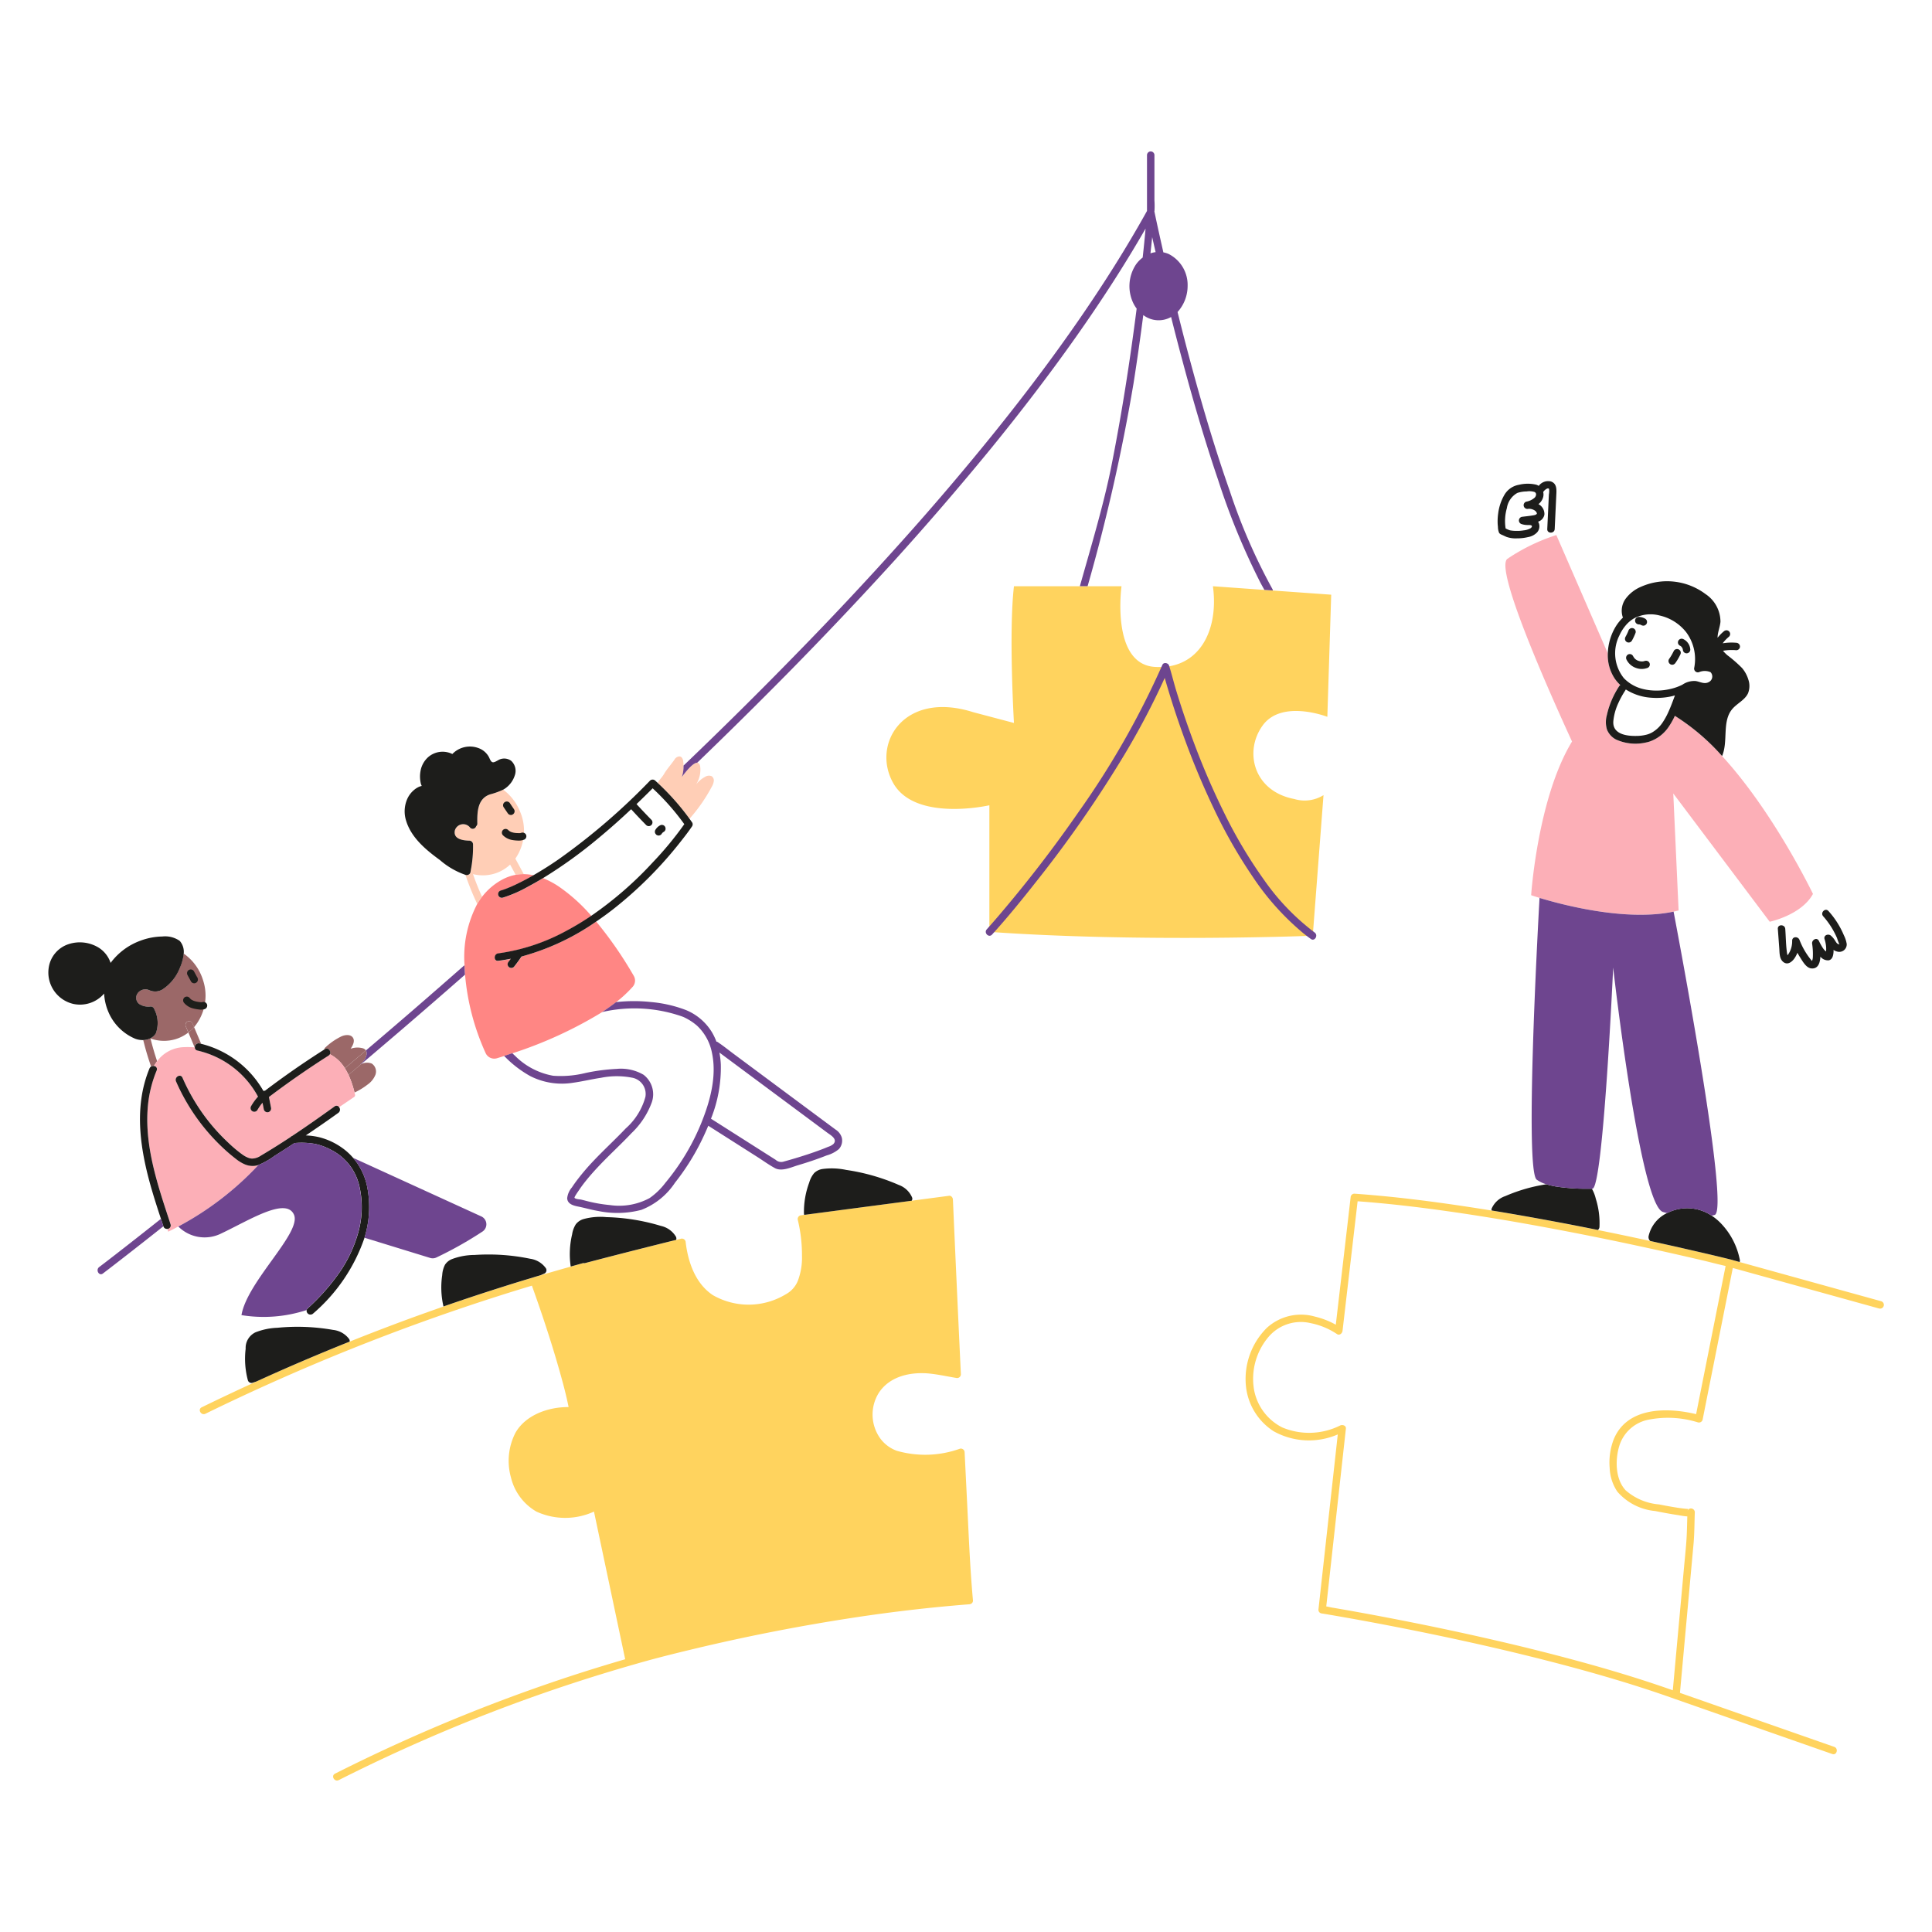 <svg xmlns="http://www.w3.org/2000/svg" viewBox="0 0 800 800"><g transform="matrix(4,0,0,4,0,0)"><defs><style>.b{fill:#9b6868}.c{fill:#fcafb7}.d{fill:#ff8684}.g{fill:#1d1d1b}.h{fill:#6e458f}</style></defs><path d="M53.831 84a5.3 5.3 0 0 0-1.739-2.252 7.578 7.578 0 0 1-1.352.487c-1.313.433-1.348 1.84-1.325 3.013a.35.35 0 0 1-.124.286.366.366 0 0 1-.62.148.9.9 0 0 0-1.586.3c-.175.9.846 1.028 1.5 1.046a.392.392 0 0 1 .385.385 12.727 12.727 0 0 1-.242 2.733c-.011.056-.018.112-.03.167a.3.3 0 0 1-.032.085.406.406 0 0 1-.441.184l-.037-.01v.019a29.107 29.107 0 0 0 1.2 2.956l.01.014a7.1 7.1 0 0 1 .5-.737q-.521-1.146-.934-2.337a4.16 4.16 0 0 0 2.6-.182 4.066 4.066 0 0 0 1.243-.806l.361.665.212.392a4.464 4.464 0 0 1 .837-.071l-.323-.6-.544-1A5.063 5.063 0 0 0 53.831 84zm19.836-3.651a.721.721 0 0 0-.675.071 2.823 2.823 0 0 0-.94.8 2.887 2.887 0 0 0 .453-1.618c-.013-.47-.143-.646-.33-.647-.487 0-1.365 1.177-1.586 1.475a3.56 3.56 0 0 0 .173-1.181 3.431 3.431 0 0 0-.034-.419.717.717 0 0 0-.183-.442c-.208-.188-.551-.028-.7.207-.3.461-.815 1.033-1.073 1.476s-.49.612-.689.968a25.647 25.647 0 0 1 3.253 3.661.116.116 0 0 0 .069 0 .21.21 0 0 0 .085-.069 17.07 17.07 0 0 0 2.2-3.2 1.485 1.485 0 0 0 .2-.559.544.544 0 0 0-.223-.523z" style="fill:#ffceb6"></path><path class="b" d="M36.7 113.1a7.049 7.049 0 0 0 1.334-.813 2.27 2.27 0 0 0 .828-1.021.985.985 0 0 0-.38-1.167 1.365 1.365 0 0 0-1.072.043l-1.331 1.126a10.176 10.176 0 0 1 .621 1.832zm-2.555-3.969a3.928 3.928 0 0 1 1.554 1.454q1.1-.924 2.186-1.852a.676.676 0 0 0-.419-.238 2.079 2.079 0 0 0-1.166.07c.228-.343.459-.792.238-1.139-.231-.363-.779-.318-1.176-.15a6.625 6.625 0 0 0-1.639 1.117.517.517 0 0 0-.177.266l.076-.049c.356-.227.687.219.523.521z"></path><path class="b" d="M37.929 109.244a.639.639 0 0 0-.038-.5l-.006-.008q-1.092.928-2.186 1.852a6.272 6.272 0 0 1 .376.687q.666-.561 1.331-1.126l-.115.04a1.7 1.7 0 0 0 .638-.945zm-21.996 1.106a5.06 5.06 0 0 1 .333-.493q-.393-1.161-.684-2.352l-.034-.011a1.749 1.749 0 0 1-.719.174 28.4 28.4 0 0 0 .813 2.739.446.446 0 0 1 .291-.057z"></path><path class="b" d="M16.792 102.442a1.475 1.475 0 0 1-1.318.074.988.988 0 0 0-1.239.323.807.807 0 0 0 .162 1.086 1.754 1.754 0 0 0 1.2.266.4.4 0 0 1 .372.283 3.114 3.114 0 0 1 .153 2.514 1.384 1.384 0 0 1-.55.492l.006.025a4.172 4.172 0 0 0 2.6.067 4.077 4.077 0 0 0 1.318-.685l-.252-.595a.4.4 0 0 1 .138-.527.388.388 0 0 1 .527.138l.181.429a5.066 5.066 0 0 0 .944-4.815 5.242 5.242 0 0 0-2.028-2.809 4.75 4.75 0 0 1-.408 1.509 4.7 4.7 0 0 1-1.806 2.225z"></path><path class="b" d="m15.548 107.494.034.011-.006-.025zm3.952-.607.31.731.27.639.072.169h.01a.4.4 0 0 1 .479-.416c.062.014.123.032.184.047l-.3-.706-.432-1.02a4.278 4.278 0 0 1-.593.556z"></path><path class="b" d="M19.39 105.765a.4.4 0 0 0-.138.527l.252.595a4.278 4.278 0 0 0 .594-.555l-.181-.429a.388.388 0 0 0-.527-.138z"></path><path class="c" d="M178.266 78.262a22.649 22.649 0 0 0-4.889-4.161 7.53 7.53 0 0 1-.613 1.1 3.922 3.922 0 0 1-2.023 1.57 3.069 3.069 0 0 1-.317.082 4.872 4.872 0 0 1-3.154-.308 2.016 2.016 0 0 1-.87-.906c-.017-.038-.035-.075-.049-.114a2.671 2.671 0 0 1-.014-1.491 8.265 8.265 0 0 1 .268-.953 9.206 9.206 0 0 1 1.005-2.042.4.4 0 0 1 .124-.122 4.162 4.162 0 0 1-.572-.657 4.359 4.359 0 0 1-.723-2.627l-5.327-12.243a19.827 19.827 0 0 0-5.076 2.465c-1.3 1.054 4.136 13.32 6.7 18.907-3.568 5.861-4.232 15.91-4.232 15.91s.315.109.864.276c2.332.707 8.922 2.464 13.877 1.422.177-.037.351-.076.523-.12l-.551-12.109 9.983 13.278s3.287-.69 4.478-2.881c-.004 0-4.015-8.394-9.412-14.276z"></path><path class="d" d="M169.156 68.088v.005c-.011-.023-.034-.046 0-.005z"></path><path class="c" d="M36.7 113.1a10.176 10.176 0 0 0-.621-1.832 6.272 6.272 0 0 0-.376-.687 3.928 3.928 0 0 0-1.554-1.454.328.328 0 0 1-.049.07.422.422 0 0 1-.086.074q-3.174 2.014-6.174 4.286l.215 1.093a.394.394 0 0 1-.269.473.387.387 0 0 1-.473-.269l-.137-.7c-.049.057-.1.114-.144.172a5.354 5.354 0 0 0-.376.567.385.385 0 0 1-.665-.389 5.735 5.735 0 0 1 .718-.987 9.521 9.521 0 0 0-5.634-4.6 9.596 9.596 0 0 0-.631-.168.434.434 0 0 1-.1-.035.28.28 0 0 1-.034-.021.285.285 0 0 1-.062-.052.334.334 0 0 1-.081-.192v-.026h-.01a8.2 8.2 0 0 0-1.115-.022 3.574 3.574 0 0 0-2.775 1.453 5.06 5.06 0 0 0-.333.493.321.321 0 0 1 .3.419.28.28 0 0 1-.01.036 12.564 12.564 0 0 0-.894 3.5c-.4 3.88.772 7.694 1.977 11.354l.255.773c.033.1.067.2.1.306a.353.353 0 0 1-.34.468l.092.3s.4-.186 1.053-.541a31.661 31.661 0 0 0 8.3-6.372 2.1 2.1 0 0 1-.366.089 2.061 2.061 0 0 1-1.159-.2 3.162 3.162 0 0 1-.175-.087 4.163 4.163 0 0 1-.54-.346c-.043-.032-.085-.067-.128-.1a18.215 18.215 0 0 1-1.429-1.232 20.9 20.9 0 0 1-4.744-6.773c-.2-.45.467-.841.665-.388a20.625 20.625 0 0 0 2.189 3.84 20.064 20.064 0 0 0 2.588 2.921 13.394 13.394 0 0 0 1.345 1.136c.04.028.08.06.121.087a2.657 2.657 0 0 0 .59.316 1.375 1.375 0 0 0 .262.065c.035 0 .07.009.106.011a1.679 1.679 0 0 0 .923-.309 69.07 69.07 0 0 0 2.515-1.562c.187-.122.375-.243.562-.366a.359.359 0 0 1 .164-.11 141.277 141.277 0 0 0 4.384-3.051.317.317 0 0 1 .47.08l1.54-1.044a.241.241 0 0 0 .1-.263 1.604 1.604 0 0 1-.05-.204z"></path><path class="d" d="M61.718 95.4A24.807 24.807 0 0 1 54 99.014a.256.256 0 0 1-.023.047c-.239.358-.494.7-.762 1.042a.376.376 0 0 1-.272.113.386.386 0 0 1-.385-.385.417.417 0 0 1 .113-.272l.062-.08c.054-.07.1-.145.156-.217-.429.085-.861.159-1.3.214-.491.061-.485-.709 0-.77a20.491 20.491 0 0 0 6.931-2.269 28.6 28.6 0 0 0 2.7-1.622 17.793 17.793 0 0 0-3.42-3.073 8.93 8.93 0 0 0-1.576-.833c-.508.306-1.023.6-1.547.879a13.212 13.212 0 0 1-2.647 1.154.385.385 0 0 1-.2-.742 7 7 0 0 0 .814-.294l.105-.043h.012l.02-.009c.067-.028.134-.057.2-.087q.244-.108.484-.223c.114-.054.227-.112.34-.169l.016-.008h.009c.2-.1.388-.2.581-.3l.061-.032.033-.018.132-.07c.2-.109.4-.223.6-.338a5.117 5.117 0 0 0-1.011-.118 4.464 4.464 0 0 0-.837.071 4.572 4.572 0 0 0-1.354.47 6.562 6.562 0 0 0-2.128 1.8 7.1 7.1 0 0 0-.5.737 11.809 11.809 0 0 0-1.318 6.36c.011.326.027.652.054.978a24.553 24.553 0 0 0 2.139 8.128.979.979 0 0 0 1.163.514 53.52 53.52 0 0 0 1.591-.509 43.4 43.4 0 0 0 9.294-4.263c.5-.328.989-.671 1.444-1.028a13 13 0 0 0 1.733-1.61.968.968 0 0 0 .1-1.118 40.713 40.713 0 0 0-3.889-5.621z"></path><path d="M137.009 82.313a3.693 3.693 0 0 1-3.022.4c-4.214-.8-5.248-4.93-3.26-7.634s6.679-.874 6.679-.874l.4-12.643-6.035-.431-.879-.063-5.331-.381c.636 4.691-1.511 8.667-6.043 8.349s-3.419-8.349-3.419-8.349h-11.134c-.557 4.771 0 14.154 0 14.154l-4.215-1.114c-7.236-2.3-10.575 3.34-8.269 7.362s9.939 2.273 9.939 2.273v13.105c15.664 1.113 33.476.4 33.476.4zm-37.152 68.029a.389.389 0 0 0-.487-.371 10.677 10.677 0 0 1-6.532.215 3.679 3.679 0 0 1-1.7-1.261 4.234 4.234 0 0 1-.182-4.708c1.148-1.8 3.419-2.242 5.405-2.012.875.1 1.752.294 2.622.437a.39.39 0 0 0 .487-.371q-.4-8.46-.773-16.921-.025-.59-.052-1.179c-.008-.187-.171-.413-.385-.385l-3.881.511-1.3.171-3.692.486-3.54.467-1.009.133-1.583.208-.294.039a.392.392 0 0 0-.372.487 15.412 15.412 0 0 1 .431 3.692 6.709 6.709 0 0 1-.446 2.655 2.781 2.781 0 0 1-1.241 1.356 7.437 7.437 0 0 1-7.532.084c-1.811-1.2-2.571-3.405-2.819-5.473a.392.392 0 0 0-.487-.371l-.5.125q-1.815.45-3.628.908l-.146.037q-2.422.614-4.841 1.244c-.286.074-.571.15-.857.225H60.5a.36.36 0 0 0-.088-.009l-.05.006a.471.471 0 0 0-.05.008l-.081.023c-.38.1-.759.212-1.139.318q-1.423.4-2.842.816l-.275.079q-.389.114-.776.232l-.021.009q-1.578.474-3.147.969-2.7.853-5.387 1.776l-.06.021-.307.106-.365.127c-.474.165-.949.33-1.423.5q-4.176 1.483-8.292 3.135-3.492 1.4-6.939 2.91-1.372.6-2.737 1.228-2.84 1.293-5.644 2.661c-.445.218-.055.882.389.665q7.327-3.582 14.9-6.63 7.61-3.058 15.428-5.555 1.73-.552 3.468-1.073c1.135 3.164 2.19 6.368 3.08 9.608.269.979.52 1.964.719 2.96-2.078-.016-4.416.794-5.487 2.634a6.351 6.351 0 0 0-.476 4.666 5.58 5.58 0 0 0 2.63 3.518 7.138 7.138 0 0 0 5.96 0l1.056 5 1.834 8.675.34 1.612q-2.055.6-4.1 1.245-6.324 2.01-12.485 4.5-6.105 2.466-12.016 5.382-.72.355-1.438.718c-.442.224-.053.888.389.665q5.837-2.946 11.881-5.454 6.073-2.514 12.324-4.565 3.054-1 6.142-1.889l.519-.149c.422-.121.845-.241 1.268-.356 1.566-.425 3.143-.813 4.72-1.19q8.221-1.965 16.591-3.235a164.827 164.827 0 0 1 11.81-1.362h.015a.4.4 0 0 0 .079-.014l.021-.007a.364.364 0 0 0 .284-.363c-.328-3.6-.456-7.218-.641-10.823l-.224-4.526zm94.871-15.642-5.253-1.455-8.371-2.319-1.008-.279-.419-.116-.22-.061-.133-.037-.139-.039c-.793-.2-1.588-.387-2.383-.575-.723-.171-1.447-.336-2.171-.5l-.667-.154c-.514-.117-1.028-.23-1.542-.344-.531-.118-1.062-.237-1.593-.353l-.307-.068q-2.548-.553-5.107-1.068-1.878-.38-3.761-.738l-1.014-.189q-1.322-.246-2.646-.48-1.787-.317-3.577-.609-1.455-.235-2.913-.455c-3.35-.5-6.714-.926-10.091-1.2q-.606-.049-1.212-.092a.394.394 0 0 0-.385.385l-.542 4.659-.869 7.461-.123 1.06a8.552 8.552 0 0 0-2.174-.844 5.245 5.245 0 0 0-4.979 1.184 7.465 7.465 0 0 0-2.155 5.962 6.321 6.321 0 0 0 2.86 4.719 7.509 7.509 0 0 0 6.653.336l-.634 5.74-1.114 10.091-.256 2.321a.382.382 0 0 0 .282.371c.754.121 1.505.252 2.257.384q2.973.522 5.934 1.107 4.191.823 8.36 1.762c3.192.721 6.373 1.5 9.532 2.352 3.18.86 6.341 1.8 9.454 2.875q.549.191 1.1.387l5.521 1.932 8.733 3.056 2.021.707c.469.164.671-.579.2-.742l-5.521-1.932-8.733-3.056-1.715-.6.627-6.875q.388-4.265.778-8.528c.1-1.1.093-2.21.133-3.311a.4.4 0 0 0-.592-.328h-.052l.031.018a.33.33 0 0 0-.14.211c.036-.165.061-.219.084-.23a2.75 2.75 0 0 1-.222-.011c-.275-.023-.549-.063-.821-.1a48.05 48.05 0 0 1-1.987-.355 5.985 5.985 0 0 1-3.461-1.461c-1.084-1.175-1.093-3.16-.654-4.606a3.953 3.953 0 0 1 2.926-2.685 10.4 10.4 0 0 1 5.219.262.391.391 0 0 0 .474-.269q.541-2.726 1.085-5.45l1.726-8.673.318-1.595 4.854 1.345 8.371 2.319 1.919.532a.386.386 0 0 0 .204-.756zm-17.1 1.413-1.727 8.673-.319 1.605c-3.046-.729-7.179-.744-8.543 2.639a6.7 6.7 0 0 0-.407 2.925 4.7 4.7 0 0 0 .8 2.466 5.9 5.9 0 0 0 3.912 2c.807.16 1.617.314 2.432.432a7.554 7.554 0 0 0 .894.126c-.027.905-.038 1.814-.108 2.715-.071.932-.17 1.864-.254 2.795q-.469 5.151-.94 10.3l-.2 2.188c-2.936-1.038-5.917-1.949-8.917-2.782a222.664 222.664 0 0 0-9.591-2.42q-4.272-.984-8.572-1.839-3.144-.627-6.3-1.191-.949-.168-1.9-.33c-.187-.032-.393-.087-.594-.119l.661-5.991 1.115-10.091.256-2.321c.036-.324-.346-.435-.579-.333a7.194 7.194 0 0 1-6 .211 5.478 5.478 0 0 1-2.926-3.889 6.711 6.711 0 0 1 1.5-5.49 4.392 4.392 0 0 1 4.342-1.424 7.526 7.526 0 0 1 2.737 1.132c.266.182.548-.07.579-.333l.542-4.659.869-7.461.15-1.292c3.228.237 6.445.619 9.649 1.078 3.4.487 6.787 1.06 10.164 1.689q4.532.843 9.039 1.813 3.32.711 6.626 1.484c.872.2 1.742.438 2.617.633z" style="fill:#ffd35e"></path><path d="M52.555 84.176a.4.4 0 0 0 .23.177l.1.014a.29.29 0 0 0 .148-.033.365.365 0 0 0 .184-.158.375.375 0 0 0 .039-.3l-.013-.036a.473.473 0 0 0-.028-.055l-.012-.019a.416.416 0 0 0-.052-.077l-.353-.526a.4.4 0 0 0-.23-.177.393.393 0 0 0-.3.039.385.385 0 0 0-.138.527zm1.882 2.199a.4.4 0 0 0-.526-.139c.088-.038-.035 0-.054.007h-.24c-.074 0-.158-.006-.237-.013l-.08-.008-.086-.014a1.814 1.814 0 0 1-.22-.055l-.081-.028h-.008l-.031-.015a1.835 1.835 0 0 1-.172-.1L52.7 86h-.01l-.082-.078a.388.388 0 0 0-.544 0 .393.393 0 0 0 0 .544 1.779 1.779 0 0 0 .978.493 4.143 4.143 0 0 0 .609.058 1.464 1.464 0 0 0 .649-.117.385.385 0 0 0 .137-.525zM19.772 101.6a.393.393 0 0 0 .23.177l.1.013a.294.294 0 0 0 .149-.033.371.371 0 0 0 .184-.157.4.4 0 0 0 .038-.3l-.009-.037a.37.37 0 0 0-.077-.143l-.308-.571a.385.385 0 0 0-.527-.138.387.387 0 0 0-.176.23.41.41 0 0 0 .038.3q.181.331.358.659zm1.668 2.4a.391.391 0 0 0-.474-.269.572.572 0 0 1-.059.017h-.111a1.867 1.867 0 0 1-.21-.021l-.065-.01-.1-.017a2.78 2.78 0 0 1-.236-.055l-.108-.034-.049-.018a.544.544 0 0 0-.07-.033c-.033-.016-.065-.034-.1-.053s-.062-.04-.092-.06l-.007-.007a1.727 1.727 0 0 1-.15-.158.385.385 0 0 0-.544 0 .4.4 0 0 0 0 .545 1.776 1.776 0 0 0 .912.561 4 4 0 0 0 .595.11 1.36 1.36 0 0 0 .592-.028.391.391 0 0 0 .276-.47z" style="fill:#1d1e1b"></path><path class="g" d="M164.791 123.057h-.454a20.253 20.253 0 0 1-3.293-.235 7.792 7.792 0 0 1-.97-.229c-.265.047-.53.092-.793.144a17.13 17.13 0 0 0-3.455 1.084 2.353 2.353 0 0 0-1.408 1.289.311.311 0 0 0 0 .2q1.791.291 3.577.609 1.325.234 2.646.48l1.014.189q1.882.357 3.761.738a.464.464 0 0 0 .161-.314 8.4 8.4 0 0 0-.382-2.924 3.892 3.892 0 0 0-.404-1.031zm13.369 3.596a5.555 5.555 0 0 0-.983-.817 4.554 4.554 0 0 0-4.6-.26 3.481 3.481 0 0 0-1.912 2.377.552.552 0 0 0 .16.511c.531.116 1.062.235 1.593.353.514.114 1.028.227 1.542.344l.667.154c.724.166 1.448.331 2.171.5.8.188 1.59.377 2.383.575l.139.039.133.037.22.061.419.116a.492.492 0 0 0 .014-.225 7.493 7.493 0 0 0-1.946-3.765zm2.176-57.5a13.877 13.877 0 0 0-1.522-1.326 4.2 4.2 0 0 1-.453-.461h.022c.076-.014.152-.026.228-.037l.058-.007c.041 0 .083-.009.124-.012a5.244 5.244 0 0 1 .946 0 .384.384 0 0 0 .384-.385.4.4 0 0 0-.384-.385 5.474 5.474 0 0 0-1.406.055c.015-.022.03-.045.046-.066a4.164 4.164 0 0 1 .612-.626.385.385 0 0 0 .113-.272.391.391 0 0 0-.113-.272.381.381 0 0 0-.272-.113.439.439 0 0 0-.272.113 4.267 4.267 0 0 0-.645.664c0-.56.251-1.1.3-1.662a3.451 3.451 0 0 0-1.541-2.86 6.64 6.64 0 0 0-6.692-.755 3.823 3.823 0 0 0-1.579 1.229 2.115 2.115 0 0 0-.3 1.922l.026.028a4.712 4.712 0 0 0-.736.9 5.692 5.692 0 0 0-.838 2.809 4.359 4.359 0 0 0 .723 2.627 4.162 4.162 0 0 0 .572.657.4.4 0 0 0-.124.122 9.206 9.206 0 0 0-1.005 2.042 8.265 8.265 0 0 0-.268.953 2.671 2.671 0 0 0 .014 1.491c.014.039.032.076.049.114a2.016 2.016 0 0 0 .87.906 4.872 4.872 0 0 0 3.154.308 3.069 3.069 0 0 0 .317-.082 3.922 3.922 0 0 0 2.023-1.57 7.53 7.53 0 0 0 .613-1.1 22.649 22.649 0 0 1 4.889 4.161c.655-1.533-.028-3.56 1.045-4.852.5-.6 1.323-.939 1.645-1.653a2.048 2.048 0 0 0 .025-1.419 3.334 3.334 0 0 0-.648-1.186zm-9.327 6.677a2.421 2.421 0 0 1-.534.216 4.346 4.346 0 0 1-1.13.138c-1.019.015-2.438-.212-2.333-1.526v-.012a5.771 5.771 0 0 1 .515-1.859 9.463 9.463 0 0 1 .637-1.183c.037-.058.072-.117.109-.174a.391.391 0 0 0 .03-.057 5.541 5.541 0 0 0 2.583.851 7.2 7.2 0 0 0 1.971-.105c.179-.035.357-.08.533-.13-.215.579-.429 1.171-.688 1.735a7.371 7.371 0 0 1-.605 1.092 3.305 3.305 0 0 1-1.088 1.014zm-3.369-10.052a4.4 4.4 0 0 1 .651-1.036 3.313 3.313 0 0 1 .845-.719 3.659 3.659 0 0 1 2.66-.308 4.846 4.846 0 0 1 2.762 1.739 4.658 4.658 0 0 1 .829 3.663.39.39 0 0 0 .474.473 1.535 1.535 0 0 1 1.209-.011.644.644 0 0 1-.164 1.023c-.469.26-.892-.024-1.36-.1a2.151 2.151 0 0 0-1.387.379 5.513 5.513 0 0 1-1.182.428 6.587 6.587 0 0 1-.683.127 6.22 6.22 0 0 1-1.431.024 5.27 5.27 0 0 1-.73-.122A4.047 4.047 0 0 1 168.1 70.2a4.11 4.11 0 0 1-.46-4.422zM48.223 90.579a.406.406 0 0 0 .441-.184.3.3 0 0 0 .032-.085c.012-.055.019-.111.03-.167a12.727 12.727 0 0 0 .242-2.733.392.392 0 0 0-.385-.385c-.652-.018-1.673-.146-1.5-1.046a.9.9 0 0 1 1.586-.3.366.366 0 0 0 .62-.148.35.35 0 0 0 .124-.286c-.023-1.173.012-2.58 1.325-3.013a7.578 7.578 0 0 0 1.352-.487 2.321 2.321 0 0 0 .252-.16 2.611 2.611 0 0 0 .94-1.289 1.409 1.409 0 0 0-.36-1.533 1.225 1.225 0 0 0-1.392-.043c-.147.069-.378.234-.55.182-.189-.057-.287-.384-.371-.538a1.983 1.983 0 0 0-1.1-.93 2.524 2.524 0 0 0-2.682.621 2.275 2.275 0 0 0-2.527.345 2.5 2.5 0 0 0-.77 1.428 3.119 3.119 0 0 0-.035.868 3.571 3.571 0 0 0 .072.434c.01.044.056.144.089.231a1.926 1.926 0 0 0-.262.08 2.215 2.215 0 0 0-.49.3 2.614 2.614 0 0 0-.7.869 3.187 3.187 0 0 0-.157 2.369c.535 1.75 2.063 3.014 3.488 4.049a8.026 8.026 0 0 0 2.652 1.539zm-32.675 16.915.028-.014a1.384 1.384 0 0 0 .55-.492 3.114 3.114 0 0 0-.153-2.514.4.4 0 0 0-.372-.283 1.754 1.754 0 0 1-1.2-.266.807.807 0 0 1-.162-1.086.988.988 0 0 1 1.239-.323 1.475 1.475 0 0 0 1.318-.074 4.7 4.7 0 0 0 1.814-2.225 4.75 4.75 0 0 0 .408-1.509 1.712 1.712 0 0 0-.321-1.193c-.024-.031-.046-.062-.073-.091a.358.358 0 0 0-.1-.078 2.631 2.631 0 0 0-1.72-.4 6.8 6.8 0 0 0-2.291.443 6.682 6.682 0 0 0-3.064 2.292 2.957 2.957 0 0 0-1.281-1.609 3.74 3.74 0 0 0-3.1-.324 3.021 3.021 0 0 0-2.028 2.445 3.339 3.339 0 0 0 2.524 3.726 3.29 3.29 0 0 0 3.214-1.065 5.56 5.56 0 0 0 .4 1.8 5.213 5.213 0 0 0 2.816 2.874 2.19 2.19 0 0 0 .839.139 1.749 1.749 0 0 0 .715-.173zm4.7 1.151a.285.285 0 0 0 .062.052.28.28 0 0 0 .034.021.434.434 0 0 0 .1.035c.213.048.423.106.631.168a9.521 9.521 0 0 1 5.634 4.6 5.735 5.735 0 0 0-.718.987.385.385 0 0 0 .665.389 5.354 5.354 0 0 1 .376-.567c.046-.058.1-.115.144-.172l.137.7a.387.387 0 0 0 .473.269.394.394 0 0 0 .269-.473l-.215-1.093q3-2.267 6.174-4.286a.422.422 0 0 0 .086-.074.328.328 0 0 0 .049-.07c.164-.3-.167-.748-.523-.521l-.076.049q-3.148 2-6.124 4.257a.3.3 0 0 0-.131.012c-.009 0-.015.009-.024.013a10.271 10.271 0 0 0-6.438-4.883c-.061-.015-.122-.033-.184-.047a.4.4 0 0 0-.479.416v.026a.334.334 0 0 0 .078.192zm-2.689 17.791-.255-.773c-1.2-3.66-2.38-7.474-1.977-11.354a12.564 12.564 0 0 1 .894-3.5.28.28 0 0 0 .01-.036.321.321 0 0 0-.3-.419.446.446 0 0 0-.291.057.4.4 0 0 0-.164.193c-1.712 4.139-.919 8.672.314 12.823.273.922.571 1.836.872 2.75l.253.773a.375.375 0 0 0 .4.264.353.353 0 0 0 .34-.468c-.029-.106-.063-.208-.096-.31z"></path><path class="g" d="M36.555 119.86a6.284 6.284 0 0 0-1.125-1.026 7.073 7.073 0 0 0-2.374-1.107 6.963 6.963 0 0 0-1.4-.187c1.134-.764 2.26-1.54 3.37-2.338a.411.411 0 0 0 .081-.585.317.317 0 0 0-.47-.08c-1.44 1.036-2.9 2.065-4.384 3.051a.359.359 0 0 0-.164.11c-.187.123-.375.244-.562.366a69.07 69.07 0 0 1-2.515 1.562 1.679 1.679 0 0 1-.923.309c-.036 0-.071-.006-.106-.011a1.375 1.375 0 0 1-.262-.065 2.657 2.657 0 0 1-.59-.316c-.041-.027-.081-.059-.121-.087a13.394 13.394 0 0 1-1.345-1.136 20.064 20.064 0 0 1-2.588-2.921 20.625 20.625 0 0 1-2.189-3.84c-.2-.453-.861-.062-.665.388a20.9 20.9 0 0 0 4.744 6.773 18.215 18.215 0 0 0 1.429 1.232c.043.033.085.068.128.1a4.163 4.163 0 0 0 .54.346c.058.031.116.06.175.087a2.061 2.061 0 0 0 1.159.2 2.1 2.1 0 0 0 .366-.089 7.935 7.935 0 0 0 1.667-.946q1.026-.647 2.039-1.312l.014-.009a8.173 8.173 0 0 1 2.073.077 6.025 6.025 0 0 1 1.749.644c.1.053.2.1.3.163a5.569 5.569 0 0 1 2.591 3.545 9.735 9.735 0 0 1-.2 5.145 13.794 13.794 0 0 1-1.754 3.682 21.921 21.921 0 0 1-3.392 3.864.361.361 0 0 0-.107.172.4.4 0 0 0 .652.372 17.989 17.989 0 0 0 5.339-7.863c.035-.122.073-.244.105-.367a10.7 10.7 0 0 0 .154-4.991 6.537 6.537 0 0 0-1.439-2.912zm-2.063 17.813a21.31 21.31 0 0 0-5.773-.222 6.827 6.827 0 0 0-2.276.473 1.787 1.787 0 0 0-1.013 1.7 8.621 8.621 0 0 0 .229 3.258.389.389 0 0 0 .473.269c.129-.042.257-.087.386-.13q1.365-.622 2.737-1.228 3.445-1.513 6.939-2.91a.378.378 0 0 0-.044-.255 2.374 2.374 0 0 0-1.658-.955zm20.392-7.367a21.32 21.32 0 0 0-5.765-.392 6.664 6.664 0 0 0-2.287.411 1.532 1.532 0 0 0-.766.6 2.685 2.685 0 0 0-.288 1.07 8.668 8.668 0 0 0 .131 3.25l.365-.127.307-.106.06-.021q2.682-.922 5.387-1.776 1.569-.5 3.147-.969l.021-.009q.387-.119.776-.232c.136-.06.272-.118.408-.179a.389.389 0 0 0 .138-.526 2.391 2.391 0 0 0-1.634-.994zm13.537-3.399a21.326 21.326 0 0 0-5.65-.91 6.521 6.521 0 0 0-2.337.194 1.546 1.546 0 0 0-.836.561 2.711 2.711 0 0 0-.371 1.022 8.9 8.9 0 0 0-.155 3.283.243.243 0 0 0 .017.054c.38-.106.759-.213 1.139-.318l.081-.023a.434.434 0 0 1 .054-.009l.05-.006a.36.36 0 0 1 .088.009h.023c.286-.075.571-.151.857-.225q2.418-.631 4.841-1.244l.146-.037q1.814-.458 3.628-.908a.426.426 0 0 0-.023-.328 2.41 2.41 0 0 0-1.552-1.115zm24.625-4.24a21.276 21.276 0 0 0-5.446-1.557 7.227 7.227 0 0 0-2.418-.1 1.572 1.572 0 0 0-.9.427 2.619 2.619 0 0 0-.51.978 8.66 8.66 0 0 0-.546 3.22.422.422 0 0 0 .029.129l1.583-.208 1.009-.133 3.54-.467 3.692-.486 1.3-.171a.369.369 0 0 0 .051-.311 2.367 2.367 0 0 0-1.384-1.321zM71.336 84.7a25.647 25.647 0 0 0-3.256-3.658c-.082-.076-.164-.154-.247-.229a.392.392 0 0 0-.545 0 66.523 66.523 0 0 1-9.47 8.148 37.14 37.14 0 0 1-3.185 1.975l-.132.07-.033.018-.061.032-.581.3h-.009l-.016.008c-.113.057-.226.115-.34.169q-.24.115-.484.223c-.066.03-.133.059-.2.087l-.02.009h-.012l-.105.043a7 7 0 0 1-.814.294.385.385 0 0 0 .2.742 13.212 13.212 0 0 0 2.647-1.154 31.87 31.87 0 0 0 1.547-.879 47.687 47.687 0 0 0 5.728-4.129 68.72 68.72 0 0 0 3.387-3q.76.834 1.551 1.638a.385.385 0 1 0 .545-.544q-.784-.8-1.538-1.623.844-.807 1.669-1.635a24.857 24.857 0 0 1 3.277 3.713 34.881 34.881 0 0 1-3.26 3.949A37.606 37.606 0 0 1 61.21 94.8a28.6 28.6 0 0 1-2.7 1.622 20.491 20.491 0 0 1-6.931 2.269c-.485.061-.491.831 0 .77.437-.055.869-.129 1.3-.214-.053.072-.1.147-.156.217l-.062.08a.417.417 0 0 0-.113.272.386.386 0 0 0 .385.385.376.376 0 0 0 .272-.113c.268-.338.523-.684.762-1.042a.256.256 0 0 0 .033-.032 24.807 24.807 0 0 0 7.718-3.614q.868-.591 1.7-1.234a41.326 41.326 0 0 0 7.025-7.019c.417-.527.832-1.061 1.208-1.618a.375.375 0 0 0 0-.389c-.104-.15-.209-.294-.315-.44z"></path><path class="g" d="m67.986 86.442.092.039a.392.392 0 0 0 .2 0l.092-.039a.38.38 0 0 0 .138-.138.591.591 0 0 1 .035-.052.651.651 0 0 1 .083-.083.761.761 0 0 1 .085-.054.286.286 0 0 0 .108-.1.291.291 0 0 0 .069-.131.434.434 0 0 0-.038-.3l-.061-.078a.375.375 0 0 0-.17-.1l-.1-.014a.38.38 0 0 0-.194.053.769.769 0 0 0-.107.063 1.531 1.531 0 0 0-.167.134 1.443 1.443 0 0 0-.138.164.8.8 0 0 0-.067.1.275.275 0 0 0-.046.143.285.285 0 0 0 .007.153.291.291 0 0 0 .069.131.286.286 0 0 0 .11.109zm104.926-17.68a.391.391 0 0 0 .3.039.435.435 0 0 0 .23-.177 5.873 5.873 0 0 0 .5-.854.415.415 0 0 0 .039-.3.4.4 0 0 0-.177-.23.391.391 0 0 0-.3-.039.383.383 0 0 0-.23.177 5.783 5.783 0 0 1-.5.854.385.385 0 0 0 .138.527zm-4.674-2.502a.381.381 0 0 0 .165.2.386.386 0 0 0 .3.039.4.4 0 0 0 .23-.177 5.687 5.687 0 0 0 .382-.818.385.385 0 0 0-.566-.435l-.078.06a.4.4 0 0 0-.1.17 2.536 2.536 0 0 1-.048.121 5.124 5.124 0 0 1-.256.514.372.372 0 0 0-.039.1.39.39 0 0 0 0 .192c.001.013.006.023.01.034zm5.662.575a.834.834 0 0 1 .115.069.927.927 0 0 1 .085.096.906.906 0 0 1 .079.134 1 1 0 0 1 .033.131.4.4 0 0 0 .11.253.385.385 0 0 0 .545 0 .382.382 0 0 0 .112-.272 1.277 1.277 0 0 0-.7-1.074.3.3 0 0 0-.143-.046.3.3 0 0 0-.154.007.4.4 0 0 0-.23.177.391.391 0 0 0-.039.3.384.384 0 0 0 .187.225zm-4.253-2.196h.053a1.078 1.078 0 0 1 .148.04c.024.012.049.023.072.037a.284.284 0 0 0 .143.045.288.288 0 0 0 .154-.006.291.291 0 0 0 .131-.069.286.286 0 0 0 .1-.108.391.391 0 0 0 .039-.3.4.4 0 0 0-.177-.23 1.367 1.367 0 0 0-.662-.186.419.419 0 0 0-.272.113.28.28 0 0 0-.08.124.29.29 0 0 0-.033.148.388.388 0 0 0 .113.273.409.409 0 0 0 .271.119zm.202 3.83c-.073-.021-.036-.003 0 0z"></path><path class="g" d="M170.276 68.415c-.036.012-.071.024-.108.033a.683.683 0 0 1-.065.015l-.043.006h-.211.013c-.035-.01-.075-.012-.111-.021s-.072-.018-.108-.029l-.064-.022-.022-.008h-.011l-.05-.026c-.033-.017-.066-.036-.1-.056s-.054-.037-.081-.056l-.042-.037c-.027-.025-.053-.052-.079-.079l-.03-.035c-.037-.069-.086-.131-.12-.2a.379.379 0 0 0-.408-.182.317.317 0 0 0-.118.044.4.4 0 0 0-.139.526 1.718 1.718 0 0 0 1.034.875 1.679 1.679 0 0 0 1.069 0 .385.385 0 1 0-.2-.742zm-1.116-.322v-.005c-.038-.041-.015-.018 0 .005zm-13.977-12.941c.085.145.266.2.41.263.119.055.237.112.357.165a2.884 2.884 0 0 0 1.078.15 4.827 4.827 0 0 0 1.161-.132 1.686 1.686 0 0 0 .925-.48.939.939 0 0 0 .145-1.054c-.013-.022-.027-.04-.04-.059a.951.951 0 0 0 .646-.676v-.013a.424.424 0 0 0 .013-.09 1.155 1.155 0 0 0-.617-1.038 1.386 1.386 0 0 0 .445-.6 1.09 1.09 0 0 0 .045-.659l.01-.009a.988.988 0 0 1 .4-.344.257.257 0 0 1 .132-.009c.027 0 .055.031.06.032a1.568 1.568 0 0 1-.012.579l-.034.717-.135 2.87c-.023.5.747.495.77 0l.173-3.677c.024-.515.009-1.051-.564-1.247a1.209 1.209 0 0 0-1.262.457 1.135 1.135 0 0 0-.25-.121 3.864 3.864 0 0 0-1.808.01 2.157 2.157 0 0 0-1.476 1.007 5.076 5.076 0 0 0-.66 1.929 5.883 5.883 0 0 0-.062.928c0 .165.015.33.033.495a1.659 1.659 0 0 0 .117.606zm.808-2.549a2.156 2.156 0 0 1 1.091-1.577 3.2 3.2 0 0 1 .957-.152 1.764 1.764 0 0 1 .818.057c.238.12.173.4.026.573a1.775 1.775 0 0 1-.9.431.386.386 0 0 0 .2.743c.3-.052.873.131.917.491-.069.142-.311.167-.45.19-.344.058-.695.09-1.041.135a.387.387 0 0 0-.1.756 1.968 1.968 0 0 0 .595.1c.112.008.346-.018.443.057s-.01.212-.1.275a1.82 1.82 0 0 1-.726.223 3.959 3.959 0 0 1-.784.05 3.274 3.274 0 0 1-.623-.055 2.574 2.574 0 0 1-.454-.2 4.874 4.874 0 0 1 .131-2.1zm34.889 44.222a8.841 8.841 0 0 0-1.6-2.517c-.329-.372-.872.174-.544.544a8.377 8.377 0 0 1 1.436 2.263 5.108 5.108 0 0 0 .224.6l.019.035a.319.319 0 0 1-.132-.022c-.154-.064-.239-.243-.327-.373a2.1 2.1 0 0 0-.434-.508c-.276-.215-.77-.031-.644.375a3.387 3.387 0 0 1 .168.936c0 .113 0 .228-.007.341a1.771 1.771 0 0 1-.186-.162 2.138 2.138 0 0 1-.176-.237 6.575 6.575 0 0 1-.385-.7c-.21-.422-.765-.1-.7.3a7.016 7.016 0 0 1 .076 1.335 1.224 1.224 0 0 1-.062.376.267.267 0 0 1-.034.06.878.878 0 0 1-.111-.129 7.58 7.58 0 0 1-1.181-2.051c-.151-.38-.76-.364-.756.1a2.431 2.431 0 0 1-.24 1.113 2.6 2.6 0 0 1-.133.236 1.24 1.24 0 0 1-.094.134.112.112 0 0 0-.016.013c-.015-.063-.032-.122-.042-.186-.128-.83-.126-1.7-.189-2.541-.036-.492-.806-.5-.769 0l.148 2c.035.47 0 1.075.4 1.41.473.4.962-.025 1.224-.438a2.929 2.929 0 0 0 .254-.5c.089.161.181.321.281.477.261.405.625 1.093 1.168 1.142.681.061.894-.543.931-1.22a1.009 1.009 0 0 0 .874.38c.4-.1.464-.546.488-.895v-.182a.94.94 0 0 0 .349.163.77.77 0 0 0 1.013-.784 3.1 3.1 0 0 0-.291-.888zm-.458.937c.033.071-.02.026 0 0z"></path><path class="h" d="M173.249 94.373c-4.955 1.042-11.545-.715-13.877-1.422-.224 4.015-1.522 28.222-.293 29.167a3.222 3.222 0 0 0 1 .477 7.792 7.792 0 0 0 .97.229 20.253 20.253 0 0 0 3.293.235h.497c1.123 0 2.155-22.9 2.155-22.9s2.775 24.61 5.162 25.306c.144.042.287.08.43.116a4.554 4.554 0 0 1 4.6.26c.12-.023.227-.046.314-.071 1.567-.45-3.443-27.149-4.251-31.397zm-123.423 31.55-13.271-6.063a6.537 6.537 0 0 1 1.433 2.911 10.7 10.7 0 0 1-.154 4.991c-.032.123-.07.245-.105.367l6.8 2.092a.9.9 0 0 0 .655-.05 39.472 39.472 0 0 0 4.78-2.693.9.9 0 0 0-.138-1.555z"></path><path class="h" d="M34.6 119.212c-.1-.058-.2-.11-.3-.163a6.025 6.025 0 0 0-1.749-.644 8.173 8.173 0 0 0-2.073-.077l-.014.009q-1.014.666-2.039 1.312a7.935 7.935 0 0 1-1.667.946 31.661 31.661 0 0 1-8.3 6.372 3.85 3.85 0 0 0 4.444.722c2.867-1.352 6.7-3.81 7.529-1.948s-4.845 6.9-5.434 10.4a14.293 14.293 0 0 0 6.735-.522.361.361 0 0 1 .107-.172 21.921 21.921 0 0 0 3.392-3.864 13.794 13.794 0 0 0 1.754-3.682 9.735 9.735 0 0 0 .2-5.145 5.569 5.569 0 0 0-2.585-3.544zm51.9-2.278-1.619-1.2-6.136-4.558-2.826-2.1c-.5-.373-.994-.773-1.512-1.123-.024-.016-.048-.035-.071-.053a.355.355 0 0 0-.173-.07 5.9 5.9 0 0 0-.472-.989 5.67 5.67 0 0 0-2.67-2.276 13.4 13.4 0 0 0-3.647-.836 16.387 16.387 0 0 0-3.6.011c-.455.357-.939.7-1.444 1.028a14.956 14.956 0 0 1 8.21.433l.185.068.027.011a5.874 5.874 0 0 1 1.4.894 5.205 5.205 0 0 1 1.548 2.806c.527 2.445-.2 5.048-1.116 7.306a23.38 23.38 0 0 1-2.293 4.282 24.438 24.438 0 0 1-1.422 1.891 7.213 7.213 0 0 1-1.628 1.569 6.642 6.642 0 0 1-4.114.719 15.034 15.034 0 0 1-2.159-.36c-.276-.064-.549-.146-.827-.207-.151-.032-.574-.042-.666-.184-.047-.072.364-.646.447-.77q.327-.49.7-.953c.5-.629 1.046-1.226 1.6-1.806 1.03-1.07 2.127-2.077 3.145-3.158a8.368 8.368 0 0 0 2.1-3.177 2.543 2.543 0 0 0-.847-2.873 4.637 4.637 0 0 0-2.788-.607 19.993 19.993 0 0 0-3.194.417 10.767 10.767 0 0 1-3.373.293 7.4 7.4 0 0 1-3.965-2.083c-.091-.082-.179-.166-.268-.25-.3.1-.587.2-.843.277a11.377 11.377 0 0 0 2.706 2.092 7.217 7.217 0 0 0 4.431.687c.968-.133 1.919-.368 2.885-.511a8.275 8.275 0 0 1 3.179-.02 1.712 1.712 0 0 1 1.421 2 6.722 6.722 0 0 1-2.038 3.263c-1.081 1.14-2.241 2.2-3.321 3.342a24.172 24.172 0 0 0-1.634 1.9c-.215.281-.422.568-.616.864a2.059 2.059 0 0 0-.487 1.114c.024.62.674.774 1.166.872.684.137 1.351.337 2.041.451a9.776 9.776 0 0 0 4.475-.116 7.355 7.355 0 0 0 3.477-2.809 24.078 24.078 0 0 0 2.675-4.21c.272-.547.532-1.112.771-1.689l5.03 3.2c.618.392 1.226.837 1.869 1.187.7.38 1.662-.08 2.359-.29 1.011-.3 2.018-.633 3-1.024a3.331 3.331 0 0 0 1.263-.656 1.309 1.309 0 0 0 .306-1.166 1.49 1.49 0 0 0-.647-.853zm-15.742-11.649c.046.02.086.041 0 0zm15.509 13.149a1.559 1.559 0 0 1-.542.286c-.24.1-.483.2-.727.29a34.61 34.61 0 0 1-1.471.516q-1.19.39-2.4.721a.847.847 0 0 1-.829-.182l-1.08-.686-5.518-3.508-.1-.061a14.224 14.224 0 0 0 1.019-5.606 8.56 8.56 0 0 0-.147-1.245l2.865 2.128 6.134 4.556 2.152 1.6c.346.257 1.13.675.644 1.191zM42.717 104.6q-2.407 2.079-4.832 4.137l.006.008a.639.639 0 0 1 .038.5 1.7 1.7 0 0 1-.638.942l.115-.04q2.1-1.784 4.2-3.579 3.281-2.817 6.53-5.671a20.02 20.02 0 0 1-.054-.978q-2.674 2.349-5.365 4.681zm-29.554 24.328q-.57.445-1.141.888l-.473.366-.158.123-.188.145q-.447.345-.9.688l-.038.029c-.389.3-.006.965.388.665.811-.616 1.614-1.241 2.418-1.866q1.928-1.5 3.842-3.02-.128-.386-.253-.773-1.742 1.385-3.497 2.755zm118.553-67.96a60.108 60.108 0 0 1-4.409-10.141c-1.414-4.009-2.632-8.087-3.754-12.187q-.865-3.159-1.652-6.341a4.027 4.027 0 0 0 1.041-2.684 3.591 3.591 0 0 0-1.971-3.326 2.569 2.569 0 0 0-.54-.164c-.3-1.331-.6-2.662-.88-4-.015-.071-.028-.142-.044-.212a8.475 8.475 0 0 0 0-1.171v-4.681a.385.385 0 0 0-.77 0v5.776c-2.137 3.846-4.494 7.567-6.993 11.187-2.728 3.954-5.625 7.791-8.633 11.536a281.6 281.6 0 0 1-9.933 11.668q-5.273 5.879-10.8 11.523-5.656 5.8-11.51 11.4l-.108.1a3.56 3.56 0 0 1-.173 1.181c.221-.3 1.1-1.479 1.586-1.475q4.749-4.575 9.382-9.269Q87.155 64 92.528 58.1q5.172-5.71 10.057-11.672c3.065-3.763 6.025-7.615 8.822-11.581 2.555-3.621 4.976-7.341 7.183-11.185q-.135 1.5-.3 3a3.222 3.222 0 0 0-.7.724 4.066 4.066 0 0 0-.24 4.059 3.318 3.318 0 0 0 .316.5c-.7 5.494-1.555 10.97-2.636 16.4-.773 3.886-2.167 8.51-3.241 12.335h.8a192.14 192.14 0 0 0 4.754-20.994q.553-3.528 1.009-7.07a2.621 2.621 0 0 0 2.88.2q.579 2.318 1.2 4.625c1.1 4.112 2.294 8.2 3.665 12.233a72.3 72.3 0 0 0 4.385 10.651c.133.249.272.494.41.74l.879.063a.407.407 0 0 0-.055-.16zm-12.209-39.053c-.021-.087.007-.087 0 0zm-.41 4.31c.053-.507.11-1.012.16-1.519l.015-.164q.177.78.358 1.559a2.644 2.644 0 0 0-.53.124z"></path><path d="M136.09 96.532a24.1 24.1 0 0 1-5.247-5.461 48.976 48.976 0 0 1-4.164-7.021 76.969 76.969 0 0 1-3.024-7q-1.032-2.736-1.887-5.536c-.259-.847-.464-1.713-.731-2.557l-.009-.035c-.074-.3-.569-.406-.7-.092a87.7 87.7 0 0 1-8.743 15.324q-3.683 5.31-7.871 10.249a75.67 75.67 0 0 1-1.563 1.8c-.333.366.21.912.544.545 1.579-1.737 3.063-3.567 4.517-5.409a123.454 123.454 0 0 0 9.113-13.091 77.828 77.828 0 0 0 4.247-8.07q.151.535.313 1.069.809 2.708 1.788 5.361a81.743 81.743 0 0 0 2.952 7.036 52.039 52.039 0 0 0 4.085 7.159 26.942 26.942 0 0 0 5.25 5.837q.366.291.744.566c.396.282.784-.386.386-.674z" style="fill:#6d458f"></path></g></svg>